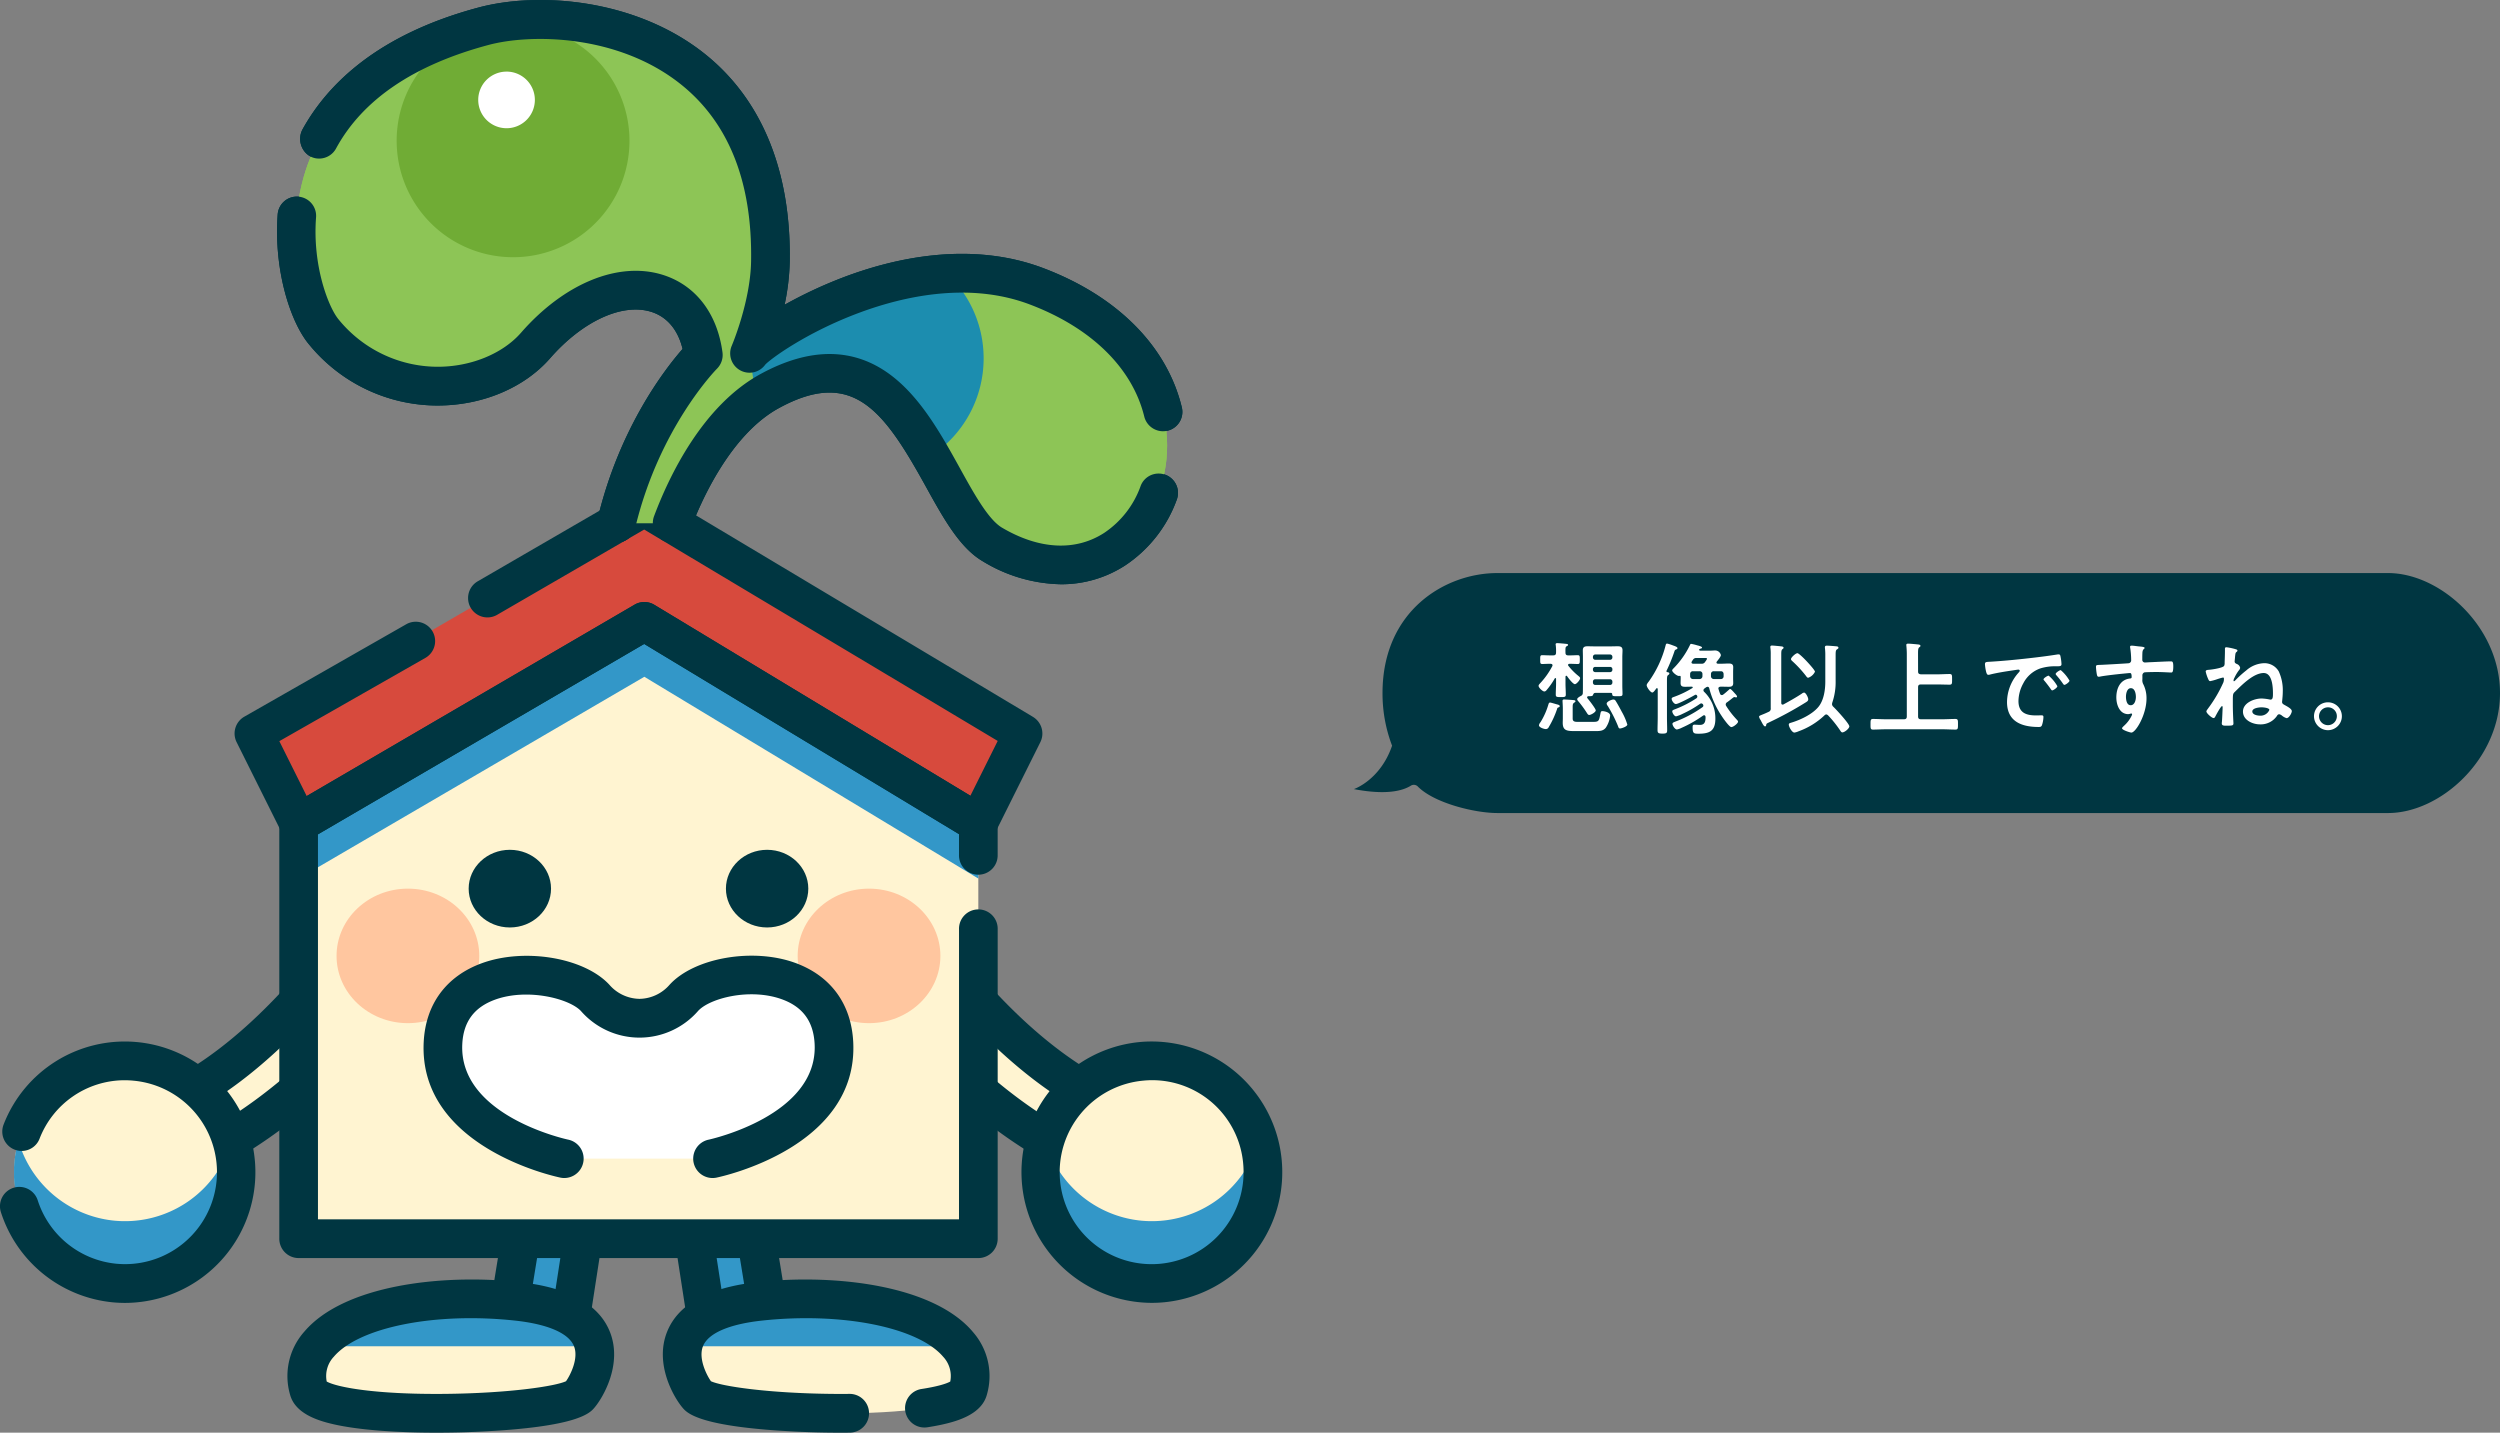 <svg xmlns="http://www.w3.org/2000/svg" xmlns:xlink="http://www.w3.org/1999/xlink" width="697.998" height="400" viewBox="0 0 697.998 400">
  <rect x="0" y="0" width="697.998" height="400" fill="#808080" stroke="none"/>
  <defs>
    <clipPath id="clip-path">
      <rect id="長方形_62" data-name="長方形 62" width="23.923" height="50.813" fill="none"/>
    </clipPath>
    <clipPath id="clip-path-2">
      <rect id="長方形_63" data-name="長方形 63" width="77.248" height="13.253" fill="none"/>
    </clipPath>
    <clipPath id="clip-path-3">
      <rect id="長方形_64" data-name="長方形 64" width="23.924" height="50.813" fill="none"/>
    </clipPath>
    <clipPath id="clip-path-5">
      <rect id="長方形_66" data-name="長方形 66" width="61.987" height="39.829" fill="none"/>
    </clipPath>
    <clipPath id="clip-path-7">
      <rect id="長方形_68" data-name="長方形 68" width="64.818" height="50.893" fill="none"/>
    </clipPath>
    <clipPath id="clip-path-8">
      <rect id="長方形_69" data-name="長方形 69" width="189.77" height="71.797" fill="none"/>
    </clipPath>
  </defs>
  <g id="グループ_9091" data-name="グループ 9091" transform="translate(14300.998 -8587)">
    <g id="グループ_5346" data-name="グループ 5346" transform="translate(-14317.828 8587)">
      <g id="グループ_210" data-name="グループ 210" transform="translate(16.83 0)">
        <g id="グループ_207" data-name="グループ 207">
          <g id="グループ_211" data-name="グループ 211">
            <path id="パス_19556" data-name="パス 19556" d="M210.132,467.852c-4.8,0-8.7-3.629-8.7-8.091V459.4l.057-.36c.185-1.174,4.562-28.857,6.519-38.135l.814-3.861,16.533.792-6.53,42.368a8.465,8.465,0,0,1-8.69,7.652" transform="translate(-59.114 -94.642)" fill="#fff4d1"/>
            <g id="グループ_184" data-name="グループ 184" transform="translate(142.315 322.396)" opacity="0.8">
              <g id="グループ_183" data-name="グループ 183">
                <g id="グループ_182" data-name="グループ 182" clip-path="url(#clip-path)">
                  <path id="パス_19557" data-name="パス 19557" d="M210.132,467.852c-4.8,0-8.7-3.629-8.7-8.091V459.4l.057-.36c.185-1.174,4.562-28.857,6.519-38.135l.814-3.861,16.533.792-6.53,42.368a8.465,8.465,0,0,1-8.69,7.652" transform="translate(-201.429 -417.038)" fill="#007fc6"/>
                </g>
              </g>
            </g>
            <path id="パス_19558" data-name="パス 19558" d="M208.529,471.675c-7.774,0-14.1-6.057-14.1-13.5v-.365a5.438,5.438,0,0,1,.066-.844l.057-.361c.47-2.972,4.64-29.265,6.569-38.411l.815-3.861a5.4,5.4,0,0,1,5.538-4.286l16.533.792a5.408,5.408,0,0,1,5.075,6.232l-6.5,42.145a13.87,13.87,0,0,1-14.057,12.46m-3.306-13.447c.038,1.428,1.536,2.624,3.306,2.624a3.117,3.117,0,0,0,3.3-2.554c.009-.172.028-.343.054-.514l5.614-36.423-5.952-.286c-1.569,7.68-4.683,26.773-6.325,37.153" transform="translate(-57.511 -93.053)" fill="#003641"/>
            <path id="パス_19559" data-name="パス 19559" d="M186.615,469.778c-31.865-3.436-63.163,6.02-58.138,24.652,2.626,9.737,70.668,7.387,75.652,1.546,2.477-2.9,14.351-22.763-17.514-26.2" transform="translate(-42.281 -106.453)" fill="#fff4d1"/>
            <g id="グループ_187" data-name="グループ 187" transform="translate(89.929 362.629)" opacity="0.8">
              <g id="グループ_186" data-name="グループ 186">
                <g id="グループ_185" data-name="グループ 185" clip-path="url(#clip-path-2)">
                  <path id="パス_19560" data-name="パス 19560" d="M189.208,469.778c-23.976-2.585-47.627,2.129-55.731,12.557h77.248c-1.04-5.508-6.269-10.913-21.518-12.557" transform="translate(-133.478 -469.082)" fill="#007fc6"/>
                </g>
              </g>
            </g>
            <path id="パス_19561" data-name="パス 19561" d="M162.561,504.871c-10.2,0-21.092-.612-28.665-2.325-4.571-1.034-10.812-3.018-12.233-8.286a18.657,18.657,0,0,1,4-17.619c10.934-12.836,37.978-16.192,59.929-13.827,13.768,1.485,22.306,6.173,25.38,13.935,3.566,9-1.925,18.329-4.342,21.162-1.255,1.471-4.589,5.378-32.011,6.678-3.711.176-7.824.281-12.054.281m-30.672-14.279c2.73,1.55,13.389,3.646,33.073,3.451,17.853-.186,30.734-2.124,33.745-3.536,1.168-1.644,3.585-6.341,2.23-9.762-1.438-3.63-7.3-6.176-16.5-7.169-22.274-2.4-43.539,1.845-50.568,10.1a7.864,7.864,0,0,0-1.977,6.92m67.1-.232Z" transform="translate(-40.677 -104.871)" fill="#003641"/>
            <path id="パス_19562" data-name="パス 19562" d="M278.9,467.852a8.464,8.464,0,0,1-8.69-7.652l-6.531-42.368,16.533-.792.814,3.861c1.957,9.278,6.334,36.961,6.519,38.135l.057.36v.365c0,4.461-3.9,8.091-8.7,8.091" transform="translate(-73.373 -94.642)" fill="#fff4d1"/>
            <g id="グループ_190" data-name="グループ 190" transform="translate(190.305 322.396)" opacity="0.8">
              <g id="グループ_189" data-name="グループ 189">
                <g id="グループ_188" data-name="グループ 188" clip-path="url(#clip-path-3)">
                  <path id="パス_19563" data-name="パス 19563" d="M278.9,467.852a8.464,8.464,0,0,1-8.69-7.652l-6.531-42.368,16.533-.792.814,3.861c1.957,9.278,6.334,36.961,6.519,38.135l.057.36v.365c0,4.461-3.9,8.091-8.7,8.091" transform="translate(-263.678 -417.038)" fill="#007fc6"/>
                </g>
              </g>
            </g>
            <path id="パス_19564" data-name="パス 19564" d="M277.3,471.674a13.869,13.869,0,0,1-14.057-12.459l-6.5-42.146a5.407,5.407,0,0,1,5.075-6.232l16.533-.793a5.4,5.4,0,0,1,5.538,4.286l.815,3.862c1.929,9.145,6.1,35.438,6.569,38.406l.057.366a5.425,5.425,0,0,1,.066.843v.365c0,7.445-6.326,13.5-14.1,13.5m-8.971-50.314,5.614,36.423q.039.256.055.514a3.114,3.114,0,0,0,3.3,2.554c1.769,0,3.268-1.2,3.306-2.624-1.641-10.378-4.757-29.474-6.325-37.153Z" transform="translate(-71.77 -93.054)" fill="#003641"/>
            <path id="パス_19565" data-name="パス 19565" d="M285.611,469.778c31.865-3.436,63.163,6.02,58.138,24.652-2.626,9.737-70.668,7.387-75.653,1.546-2.477-2.9-14.351-22.763,17.514-26.2" transform="translate(-73.42 -106.453)" fill="#fff4d1"/>
            <g id="グループ_193" data-name="グループ 193" transform="translate(191.998 362.629)" opacity="0.8">
              <g id="グループ_192" data-name="グループ 192">
                <g id="グループ_191" data-name="グループ 191" clip-path="url(#clip-path-2)">
                  <path id="パス_19566" data-name="パス 19566" d="M287.392,469.778c-15.248,1.644-20.478,7.049-21.518,12.557h77.248c-8.1-10.428-31.755-15.142-55.731-12.557" transform="translate(-265.874 -469.082)" fill="#007fc6"/>
                </g>
              </g>
            </g>
            <path id="パス_19567" data-name="パス 19567" d="M418.056,409.986c-32.547-1.186-64.035-36.151-65.36-37.639l-2.762-3.1,12.043-13.418,3.441,3.776c29.138,31.975,50.629,33.594,54.641,33.594.335,0,.545-.011.62-.017l7.48-.772-2.734,7.047-4.063,10.65Z" transform="translate(-93.131 -80.751)" fill="#fff4d1"/>
            <path id="パス_19568" data-name="パス 19568" d="M419.76,413.929c-.066,0-.132,0-.2,0l-3.306-.121c-34.8-1.268-67.8-37.883-69.188-39.442l-2.762-3.1a5.421,5.421,0,0,1,.015-7.223l12.043-13.418a5.39,5.39,0,0,1,3.99-1.791h.021a5.387,5.387,0,0,1,3.983,1.761l3.441,3.776c28.195,30.94,48.442,31.833,50.658,31.833l.2,0,7.352-.758a5.408,5.408,0,0,1,5.581,7.346l-2.734,7.047L424.8,410.451a5.4,5.4,0,0,1-5.039,3.478m-64.178-46.262c4.07,4.439,32.107,33.9,60.517,35.3l2.268-5.946c-6.279-.025-28.494-2.67-57.961-34.728Z" transform="translate(-91.527 -79.162)" fill="#003641"/>
            <path id="パス_19569" data-name="パス 19569" d="M455.629,411.2a30.993,30.993,0,1,1-33.849-27.921l.3-.028A30.866,30.866,0,0,1,455.629,411.2" transform="translate(-103.176 -86.944)" fill="#fff4d1"/>
            <g id="グループ_196" data-name="グループ 196" transform="translate(290.615 318.535)" opacity="0.8">
              <g id="グループ_195" data-name="グループ 195">
                <g id="グループ_194" data-name="グループ 194" clip-path="url(#clip-path-5)">
                  <path id="パス_19570" data-name="パス 19570" d="M421.842,434.321a31.017,31.017,0,0,1-26.82-22.278,31.007,31.007,0,1,0,59.514.043,31,31,0,0,1-32.693,22.235" transform="translate(-393.791 -412.043)" fill="#007fc6"/>
                </g>
              </g>
            </g>
            <path id="パス_19571" data-name="パス 19571" d="M423.114,449.112a36.494,36.494,0,0,1-3.459-72.809l.328-.031a36.488,36.488,0,0,1,6.722,72.664q-1.8.177-3.591.176m.22-62.172q-1.17,0-2.358.11l-.3.028a25.673,25.673,0,1,0,27.981,23.055l0-.025a25.509,25.509,0,0,0-25.319-23.167" transform="translate(-101.572 -85.355)" fill="#003641"/>
            <path id="パス_19572" data-name="パス 19572" d="M44.738,392.433l7.48.758c.024,0,.224.012.544.012,4.01,0,25.489-1.623,54.607-33.693l3.435-3.783,12.065,13.4-2.755,3.105c-1.322,1.49-32.747,36.511-65.291,37.76l-3.307.127Z" transform="translate(-23.223 -80.728)" fill="#fff4d1"/>
            <path id="パス_19573" data-name="パス 19573" d="M49.911,413.941a5.4,5.4,0,0,1-5.036-3.47L38.1,392.785a5.408,5.408,0,0,1,5.579-7.325l7.31.741h.172c2.213,0,22.443-.9,50.615-31.925l3.435-3.782a5.389,5.389,0,0,1,3.991-1.77h.011a5.391,5.391,0,0,1,3.994,1.785l12.065,13.4a5.423,5.423,0,0,1,.027,7.224l-2.755,3.105c-1.385,1.561-34.305,38.234-69.117,39.571l-3.307.127c-.069,0-.139,0-.207,0m1.374-16.916,2.279,5.945c28.057-1.447,56.488-31.13,60.449-35.413l-4.83-5.364c-29.392,32.092-51.571,34.8-57.9,34.833" transform="translate(-21.619 -79.139)" fill="#003641"/>
            <path id="パス_19574" data-name="パス 19574" d="M22.06,411.282a30.993,30.993,0,1,0,33.8-27.985l-.3-.028a30.867,30.867,0,0,0-33.5,28.013" transform="translate(-17.995 -86.949)" fill="#fff4d1"/>
            <g id="グループ_199" data-name="グループ 199" transform="translate(3.922 318.535)" opacity="0.8">
              <g id="グループ_198" data-name="グループ 198">
                <g id="グループ_197" data-name="グループ 197" clip-path="url(#clip-path-5)">
                  <path id="パス_19575" data-name="パス 19575" d="M49.969,434.321a31.017,31.017,0,0,1-26.82-22.278,31.007,31.007,0,1,0,59.514.043,31,31,0,0,1-32.693,22.235" transform="translate(-21.918 -412.043)" fill="#007fc6"/>
                </g>
              </g>
            </g>
            <path id="パス_19576" data-name="パス 19576" d="M229.031,147.708c4.94-13.212,14.065-29.714,27.274-36.918,39.318-21.442,45.966,33.279,62.126,42.809,45.575,26.875,76.441-47.79,12.385-72.054-35.59-13.481-77.231,14.338-80.147,18.724,0,0,5.614-13.025,5.833-25.574C257.65,8.858,199.272,2.8,176.356,8.944c-67.515,18.1-53.646,74.523-44.522,85.367,18.117,21.532,47.092,17.507,59.1,3.763,19.745-22.6,43.925-19.269,46.839,2.65,0,0-17.078,16.938-24.26,46.984" transform="translate(-41.401 -1.609)" fill="#8dc556"/>
            <g id="グループ_202" data-name="グループ 202" transform="translate(209.816 76.405)" opacity="0.8">
              <g id="グループ_201" data-name="グループ 201">
                <g id="グループ_200" data-name="グループ 200" clip-path="url(#clip-path-7)">
                  <path id="パス_19577" data-name="パス 19577" d="M353.8,122.489a32.439,32.439,0,0,0-10.2-23.654c-26.107,1.52-49.977,16.918-54.544,21.528-.045.7-.076,1.411-.076,2.126a32.52,32.52,0,0,0,1.933,11.073,35.838,35.838,0,0,1,3.155-1.952c23.925-13.047,35.753,2.106,44.988,18.117A32.485,32.485,0,0,0,353.8,122.489" transform="translate(-288.986 -98.835)" fill="#007fc6"/>
                </g>
              </g>
            </g>
            <path id="パス_19578" data-name="パス 19578" d="M192.893,8.817a32.5,32.5,0,1,1-32.41,32.5,32.453,32.453,0,0,1,32.41-32.5" transform="translate(-49.735 -2.001)" fill="#70ac35"/>
            <path id="パス_19579" data-name="パス 19579" d="M197.908,25.86a7.905,7.905,0,1,1-7.883,7.906v0a7.894,7.894,0,0,1,7.883-7.9" transform="translate(-56.502 -5.869)" fill="#fff"/>
            <path id="パス_19580" data-name="パス 19580" d="M124.98,280.759V396.772H314.75V280.759L221.5,224.424Z" transform="translate(-41.603 -50.93)" fill="#fff4d1"/>
            <g id="グループ_205" data-name="グループ 205" transform="translate(83.377 173.494)" opacity="0.8">
              <g id="グループ_204" data-name="グループ 204">
                <g id="グループ_203" data-name="グループ 203" clip-path="url(#clip-path-8)">
                  <path id="パス_19581" data-name="パス 19581" d="M124.98,280.759v15.461L221.5,239.885l93.248,56.335V280.759L221.5,224.424Z" transform="translate(-124.98 -224.424)" fill="#007fc6"/>
                </g>
              </g>
            </g>
            <path id="パス_19584" data-name="パス 19584" d="M217.794,183.129,108.783,246.351l12.488,25.041,96.522-56.337,93.248,56.337,12.485-25.039Z" transform="translate(-37.893 -41.559)" fill="#d74a3d"/>
            <g id="グループ_5484" data-name="グループ 5484">
              <path id="パス_19582" data-name="パス 19582" d="M178.563,339.719c0,10.368-8.919,18.779-19.923,18.779s-19.923-8.412-19.923-18.779,8.921-18.778,19.923-18.778,19.923,8.409,19.923,18.778" transform="translate(-44.75 -72.833)" fill="#ffc69f"/>
              <path id="パス_19583" data-name="パス 19583" d="M345.557,339.719c0,10.368-8.921,18.779-19.923,18.779s-19.924-8.412-19.924-18.779,8.921-18.778,19.924-18.778,19.923,8.409,19.923,18.778" transform="translate(-83 -72.833)" fill="#ffc69f"/>
              <path id="パス_19585" data-name="パス 19585" d="M252.534,403.4s35.09-7.273,33.874-32.232c-1.163-23.888-33.6-21.8-41.921-12.643-6.625,7.289-17.479,7.844-24.743,0-8.414-9.085-41.33-11.188-42.49,12.643-1.216,24.959,33.874,32.232,33.874,32.232" transform="translate(-53.57 -79.912)" fill="#fff"/>
              <path id="パス_19586" data-name="パス 19586" d="M209.531,407.235a5.394,5.394,0,0,1-1.1-.113c-1.617-.335-39.6-8.547-38.172-37.8.515-10.584,6.271-18.414,16.2-22.049,11.97-4.38,28.621-1.582,35.631,5.987a11.365,11.365,0,0,0,8.41,3.948h.05a11.337,11.337,0,0,0,8.339-3.91c6.847-7.537,23.2-10.418,35-6.165,9.988,3.6,15.776,11.479,16.3,22.189,1.425,29.249-36.554,37.461-38.172,37.8a5.411,5.411,0,0,1-2.193-10.6c.306-.065,30.559-6.666,29.585-26.671-.308-6.321-3.307-10.419-9.167-12.531-8.917-3.214-20.152-.278-23.374,3.269a21.7,21.7,0,0,1-32.686.039c-3.259-3.518-15.043-6.472-24.023-3.185-5.835,2.134-8.82,6.193-9.123,12.408-.978,20.1,29.27,26.606,29.576,26.669a5.413,5.413,0,0,1-1.086,10.711" transform="translate(-51.965 -78.331)" fill="#003641"/>
            </g>
            <path id="パス_19587" data-name="パス 19587" d="M209.556,317.758c0,5.985-5.149,10.841-11.5,10.841s-11.5-4.856-11.5-10.841,5.151-10.841,11.5-10.841,11.5,4.854,11.5,10.841" transform="translate(-55.707 -69.651)" fill="#003641"/>
            <path id="パス_19588" data-name="パス 19588" d="M302.725,317.758c0,5.985-5.151,10.841-11.5,10.841s-11.5-4.856-11.5-10.841,5.15-10.841,11.5-10.841,11.5,4.854,11.5,10.841" transform="translate(-77.048 -69.651)" fill="#003641"/>
            <path id="パス_19589" data-name="パス 19589" d="M126.122,112.312a46.364,46.364,0,0,0,35.41,17.03l.441,0c12.475,0,24.2-4.914,31.431-13.193,9.029-10.335,20.064-15.438,28.11-13,4.482,1.358,7.578,5.013,8.877,10.4-4.923,5.623-17.57,21.939-23.655,47.156a5.573,5.573,0,0,0,3.792,6.74,5.394,5.394,0,0,0,6.643-3.966c6.7-28.037,22.655-44.245,22.808-44.4a5.421,5.421,0,0,0,1.554-4.563c-1.462-11-7.622-18.919-16.9-21.729-12.277-3.718-27.356,2.5-39.35,16.23-5.195,5.947-14.272,9.612-23.652,9.5a35.743,35.743,0,0,1-27.261-13.187c-2.815-3.346-7.325-14.906-6.32-28.439a5.375,5.375,0,1,0-10.718-.8c-1.113,15.576,3.6,30.055,8.789,36.223" transform="translate(-39.814 -16.12)" fill="#003641"/>
            <path id="パス_19590" data-name="パス 19590" d="M333.049,74.874c-20.412-7.731-41.8-2.817-56.155,2.668a124.683,124.683,0,0,0-16.039,7.51.034.034,0,0,1-.051-.038,64.124,64.124,0,0,0,1.419-11.832c.445-25.526-7.891-45.738-24.107-58.45C218.872-.355,192.058-2.389,175.289,2.107,147.4,9.584,133.3,23.3,126.227,36.064c-1.984,3.579.463,8.2,4.546,8.211a5.377,5.377,0,0,0,4.756-2.775c7.374-13.616,21.638-23.333,42.547-28.937,11.908-3.191,35.953-2.978,53.395,10.7C245.1,33.948,251.821,50.68,251.432,72.993c-.2,11.284-5.34,23.405-5.39,23.522a5.4,5.4,0,0,0,9.339,5.3c1.391-1.536,11.479-9.022,26.365-14.539C294.082,82.7,312.335,78.6,329.236,85c17.24,6.53,28.634,17.762,31.959,31.258A5.4,5.4,0,0,0,371.7,113.75c-4.131-17.051-17.907-31.018-38.651-38.876" transform="translate(-41.728 0)" fill="#003641"/>
            <path id="パス_19591" data-name="パス 19591" d="M379.263,177.807c-8.008,5.175-18.133,4.655-28.509-1.465-3.832-2.26-7.885-9.59-11.8-16.679-5.077-9.181-10.83-19.587-19.246-25.916-10.3-7.749-22.548-7.852-36.39-.3-16.167,8.816-25.51,28.494-29.677,39.579A5.545,5.545,0,0,0,256.1,179.9a5.393,5.393,0,0,0,7.571-2.887c2.9-7.758,11.124-26.606,24.8-34.064,20.709-11.292,29.32.763,41.04,21.96,4.835,8.743,9.4,17,15.772,20.759a43.346,43.346,0,0,0,21.922,6.474,32.63,32.63,0,0,0,17.906-5.239,37.232,37.232,0,0,0,14.433-18.387,5.4,5.4,0,0,0-5.06-7.283,5.332,5.332,0,0,0-5.018,3.434,26.363,26.363,0,0,1-10.2,13.138" transform="translate(-70.988 -29.016)" fill="#003641"/>
            <path id="パス_19592" data-name="パス 19592" d="M307.75,389.772H128.773V282.282l91.078-53.158,87.9,53.1v5.742a5.4,5.4,0,1,0,10.793,0v-8.8a5.413,5.413,0,0,0-2.612-4.635L222.684,218.2a5.385,5.385,0,0,0-5.5-.042l-96.523,56.335a5.413,5.413,0,0,0-2.681,4.677V395.183a5.4,5.4,0,0,0,5.4,5.411h189.77a5.4,5.4,0,0,0,5.4-5.411V308.842a5.4,5.4,0,1,0-10.793,0Z" transform="translate(-39.999 -49.342)" fill="#003641"/>
            <path id="パス_19593" data-name="パス 19593" d="M55.218,376.323l-.34-.032a36.285,36.285,0,0,0-37.044,23.046,5.412,5.412,0,0,0,5.032,7.37,5.357,5.357,0,0,0,5.006-3.412,25.5,25.5,0,0,1,23.695-16.332c.76,0,1.53.035,2.3.1l.311.03a25.665,25.665,0,0,1-4.864,51.1A25.665,25.665,0,0,1,27.368,420.5a5.4,5.4,0,1,0-10.276,3.323,36.492,36.492,0,0,0,31.2,25.145q1.755.167,3.482.166a36.494,36.494,0,0,0,3.445-72.812" transform="translate(-16.83 -85.361)" fill="#003641"/>
            <path id="パス_19594" data-name="パス 19594" d="M343.358,476.642c-10.934-12.836-37.976-16.193-59.929-13.827-13.767,1.485-22.306,6.174-25.38,13.935-3.566,9,1.925,18.328,4.343,21.163,1.254,1.47,4.589,5.377,32.011,6.677,3.711.176,7.823.281,12.053.281q1.338,0,2.688-.015a5.407,5.407,0,0,0-.128-10.813q-2.378.024-4.961,0c-17.854-.185-30.735-2.124-33.745-3.535-1.17-1.645-3.585-6.341-2.23-9.763,1.438-3.63,7.3-6.176,16.5-7.169,22.271-2.4,43.54,1.844,50.568,10.1a7.86,7.86,0,0,1,1.977,6.92c-1.18.67-3.843,1.442-8.075,2.087a5.409,5.409,0,0,0,1.637,10.693c1.571-.24,3.057-.515,4.431-.826,4.572-1.034,10.812-3.018,12.233-8.286a18.656,18.656,0,0,0-4-17.619" transform="translate(-71.815 -104.871)" fill="#003641"/>
            <path id="パス_19595" data-name="パス 19595" d="M324.687,240.117,218.955,176.893a5.385,5.385,0,0,0-5.466-.037l-43.9,25.459a5.408,5.408,0,0,0,5.4,9.369l41.154-23.868,98.706,59.023-7.632,15.308-88.248-53.316a5.381,5.381,0,0,0-5.5-.042l-91.552,53.436L114.278,246.9l40.874-23.3a5.406,5.406,0,0,0-5.336-9.4l-45.338,25.881a5.42,5.42,0,0,0-2.125,7.105l12.414,24.893a5.656,5.656,0,0,0,1.982,2.284,5.4,5.4,0,0,0,5.633.121l93.76-54.725,90.511,54.683a5.389,5.389,0,0,0,7.612-2.215l12.485-25.039a5.42,5.42,0,0,0-2.063-7.068" transform="translate(-36.289 -39.97)" fill="#003641"/>
          </g>
        </g>
      </g>
    </g>
    <g id="グループ_64" data-name="グループ 64" transform="translate(-13923 8747)">
      <g id="グループ_232" data-name="グループ 232">
        <path id="パス_55" data-name="パス 55" d="M10.67,48.2A40.874,40.874,0,0,1,8,33.5C8,10.532,25.45,0,40.055,0H288.742C303.348,0,320,15,320,33.5S303.348,67,288.742,67H40.055c-6.306,0-17.709-2.787-22.242-7.451a1.558,1.558,0,0,0-1.907-.185C13.645,60.781,9.077,62.057,0,60.318c0,0,7.363-2.478,10.67-12.115" transform="translate(0 0)" fill="#003641"/>
      </g>
    </g>
    <path id="パス_76121" data-name="パス 76121" d="M-109.592-1.456c-.672,0-1.316-.084-1.316-.9v-2.8c0-1.036-.028-1.4.5-1.708.112-.084.28-.168.28-.336,0-.2-.2-.28-.336-.308-.252-.056-2.52-.2-2.828-.2-.252,0-.448.084-.448.364,0,.308.084,1.372.084,2.184v2.744c0,.42-.028.812-.028,1.232,0,2.24,1.26,2.3,3.528,2.3h5.376c1.428,0,2.352,0,3.108-.924a7.531,7.531,0,0,0,1.232-3.388c0-1.036-1.9-1.26-2.128-1.26-.476,0-.5.2-.644.952-.336,1.708-.42,2.044-1.82,2.044ZM-95.648-.7a16.882,16.882,0,0,0-1.54-3.556c-.364-.7-1.316-2.464-1.736-3.08A.7.7,0,0,0-99.54-7.7c-.42,0-1.876.56-1.876,1.148a1.041,1.041,0,0,0,.28.616,37.626,37.626,0,0,1,2.856,5.6c.168.448.224.728.588.728C-97.272.392-95.648-.168-95.648-.7ZM-114.52-5.852c0-.308-.5-.42-.812-.5s-1.652-.5-1.876-.5c-.308,0-.392.252-.476.532A19.9,19.9,0,0,1-119.9-1.344a1.709,1.709,0,0,0-.42.84c0,.616,1.428,1.064,1.932,1.064A.888.888,0,0,0-117.6.028a25.686,25.686,0,0,0,2.324-5.04c.084-.308.112-.392.392-.476C-114.716-5.544-114.52-5.628-114.52-5.852Zm9.268-6.832a.647.647,0,0,1,.672-.672h4.088a.647.647,0,0,1,.672.672v.252a.647.647,0,0,1-.672.672h-4.088a.647.647,0,0,1-.672-.672Zm0-3.472a.625.625,0,0,1,.672-.644h4.088a.625.625,0,0,1,.672.644v.14a.647.647,0,0,1-.672.672h-4.088a.647.647,0,0,1-.672-.672Zm5.432-3.3a.647.647,0,0,1-.672.672h-4.088a.647.647,0,0,1-.672-.672v-.14a.647.647,0,0,1,.672-.672h4.088a.647.647,0,0,1,.672.672Zm-5.432,10.528c.14-.336.252-.616.672-.616h4.34a.326.326,0,0,1,.364.308c.028.616.252.616,1.428.616,1.12,0,1.456.028,1.456-.644,0-.756-.056-1.512-.056-2.268v-8.008c0-.644.056-1.26.056-1.9,0-.952-.532-1.12-1.372-1.12-.644,0-1.26.028-1.9.028h-4.564c-.644,0-1.288-.028-1.932-.028-.812,0-1.316.2-1.316,1.12,0,.644.028,1.26.028,1.9v8.008c0,.644,0,1.316-.028,1.988a.876.876,0,0,1-.532.84c-.252.14-1.036.56-1.036.9,0,.28.28.56.448.756a29.759,29.759,0,0,1,2.24,3.08c.168.252.336.588.672.588.448,0,1.82-.756,1.82-1.288,0-.448-1.932-2.94-2.324-3.388a.391.391,0,0,1-.084-.252.326.326,0,0,1,.364-.308C-105.644-8.624-105.364-8.652-105.252-8.932Zm-7.224-5.292c.308.476,1.652,2.24,2.184,2.24.448,0,1.456-1.148,1.456-1.652,0-.28-.2-.42-.5-.672a17.137,17.137,0,0,1-2.744-2.772.359.359,0,0,1-.112-.28c0-.224.224-.308.42-.308h.224c.784,0,1.568.056,2.044.056.588,0,.588-.308.588-1.232s0-1.232-.588-1.232-1.316.056-2.044.056h-.588c-.56,0-.784-.224-.784-.784-.028-1.344,0-1.568.336-1.764.168-.084.392-.2.392-.364,0-.28-.364-.28-.56-.308-.476-.056-2.044-.2-2.464-.2-.224,0-.448.056-.448.336a.7.7,0,0,0,.028.224,12.959,12.959,0,0,1,.084,2.072c0,.56-.224.784-.784.784h-1.008c-.756,0-1.512-.056-2.044-.056-.616,0-.588.336-.588,1.232s-.028,1.232.588,1.232c.448,0,1.232-.056,2.044-.056h.308c.252.028.5.112.5.42a.659.659,0,0,1-.056.224,21.416,21.416,0,0,1-3.472,4.872c-.14.168-.364.392-.364.644,0,.5,1.12,1.568,1.6,1.568a.8.8,0,0,0,.616-.364,20.272,20.272,0,0,0,2.3-3.276.189.189,0,0,1,.168-.112c.14,0,.168.112.2.224v1.316c0,1.008-.084,2.044-.084,3.08,0,.672.308.7,1.428.7,1.064,0,1.372-.028,1.372-.7,0-1.036-.084-2.072-.084-3.08v-1.9c.028-.14.056-.28.224-.28C-112.616-14.336-112.56-14.28-112.476-14.224Zm28-1.12a.257.257,0,0,1-.252-.28.168.168,0,0,1,.028-.112,45.8,45.8,0,0,0,2.128-5.18c.168-.532.2-.616.532-.756.168-.056.392-.168.392-.364,0-.308-.5-.5-1.316-.784a10.105,10.105,0,0,0-1.568-.5c-.336,0-.364.28-.448.588a30.311,30.311,0,0,1-4.648,9.968c-.2.252-.616.756-.616,1.064,0,.588,1.064,2.044,1.568,2.044.308,0,.672-.532.924-.868.14-.14.14-.336.392-.336.14,0,.2.14.2.252V-2.8c0,1.2-.056,2.436-.056,3.668,0,.784.28.952,1.344.952,1.092,0,1.344-.14,1.344-.924,0-1.232-.056-2.464-.056-3.7V-12.88c0-1.008.028-1.428.308-1.624.14-.112.364-.224.364-.448C-83.916-15.26-84.252-15.288-84.476-15.344Zm9.8,1.148a.8.8,0,0,1-.784.784h-1.876a.8.8,0,0,1-.784-.784v-.644a.742.742,0,0,1,.784-.756h1.876a.742.742,0,0,1,.784.756Zm2.38-.644a.742.742,0,0,1,.784-.756h1.988c.476,0,.7.28.756.756v.644a.742.742,0,0,1-.756.784h-1.988A.8.8,0,0,1-72.3-14.2Zm-1.68-4.452c.308,0,.56-.028.56.224,0,.2-.42.728-.532.9a1.052,1.052,0,0,1-1.008.476h-2.352c-.224-.028-.42-.112-.42-.364a.391.391,0,0,1,.084-.252,4.56,4.56,0,0,1,.308-.476,1.006,1.006,0,0,1,.98-.5Zm-3.528,8.4a27.287,27.287,0,0,1-4.9,2.38c-.644.224-.868.308-.868.616,0,.5.644,1.456,1.176,1.456.728,0,4.536-2.072,5.348-2.548a.4.4,0,0,1,.2-.056c.252,0,.448.308.448.532a.614.614,0,0,1-.308.5A30.94,30.94,0,0,1-82.32-4.984c-.448.168-.784.28-.784.588,0,.448.56,1.4,1.064,1.4a8.655,8.655,0,0,0,1.82-.7,31.865,31.865,0,0,0,4.844-2.772.688.688,0,0,1,.42-.14.633.633,0,0,1,.532.616.494.494,0,0,1-.224.42,33.228,33.228,0,0,1-7.56,4.032c-.476.2-.84.308-.84.644,0,.476.7,1.568,1.232,1.568A5.156,5.156,0,0,0-80.472.2,34.164,34.164,0,0,0-74.48-3.22.54.54,0,0,1-74.2-3.3c.308,0,.392.308.392.56,0,1.12-.2,2.128-1.54,2.128-.588,0-1.2-.056-1.54-.056-.5,0-.532.28-.532.728,0,1.68.308,1.792,1.652,1.792,3.136,0,4.7-.812,4.7-4.2a10.256,10.256,0,0,0-3.108-7.476A.641.641,0,0,1-74.4-10.3a.66.66,0,0,1,.252-.448l.42-.308a1.119,1.119,0,0,1,.5-.2.506.506,0,0,1,.448.42A25.086,25.086,0,0,0-69.244-3c.336.532,2.072,3,2.632,3s1.876-1.036,1.876-1.512c0-.224-.224-.42-.476-.7A24.126,24.126,0,0,1-68.04-5.88a.775.775,0,0,1-.14-.448.722.722,0,0,1,.364-.588c.952-.672,1.008-.784,1.764-1.344a.421.421,0,0,1,.308-.112c.084,0,.168.028.224.028a.659.659,0,0,0,.224.056c.14,0,.28-.056.28-.224a1.112,1.112,0,0,0-.308-.56c-.056-.056-.168-.2-.308-.336-.42-.476-1.092-1.232-1.288-1.232a.463.463,0,0,0-.364.224c-.588.5-.924.84-1.6,1.344a.607.607,0,0,1-.392.14.513.513,0,0,1-.476-.364,11.077,11.077,0,0,1-.42-1.26.659.659,0,0,1-.056-.224c0-.364.308-.476.616-.5h.308c.644,0,1.316.028,1.96.028.784,0,1.26-.168,1.26-1.036,0-.392-.028-.784-.028-1.316v-1.764c0-.532.028-.952.028-1.344,0-.9-.532-1.036-1.288-1.036-.644,0-1.288.056-1.932.056h-1.064c-.2-.028-.392-.084-.392-.336a.5.5,0,0,1,.112-.28c.28-.364,1.12-1.344,1.12-1.792a1.638,1.638,0,0,0-1.652-1.288c-.448,0-.9.056-1.344.056h-2.744c-.14,0-.336-.084-.336-.252,0-.2.308-.28.448-.336.14-.028.364-.084.364-.28,0-.308-1.008-.532-1.316-.616a16.745,16.745,0,0,0-1.708-.42c-.224,0-.28.2-.364.364a23.874,23.874,0,0,1-4.452,6.356c-.28.28-.5.5-.5.7,0,.448,1.372,1.652,1.988,1.54.056,0,.084-.028.14-.028.168,0,.252.112.252.28v.42c0,.532-.028.924-.028,1.316,0,.9.5,1.036,1.288,1.036.616,0,1.232-.028,1.848-.028.112,0,.252.056.252.2A.2.2,0,0,1-77.5-10.892Zm34.244-4.564c0-.448-1.96-2.548-2.352-2.968-.364-.392-2.128-2.212-2.548-2.212-.476,0-1.792,1.176-1.792,1.652,0,.252.224.42.392.588a31.823,31.823,0,0,1,3.836,4.172c.14.2.308.448.588.448A3.294,3.294,0,0,0-43.26-15.456ZM-52-6.356a.54.54,0,0,1-.28.084c-.308,0-.392-.224-.392-.5V-20.244c0-.784.028-1.26.308-1.484.2-.168.336-.224.336-.42,0-.336-.476-.364-.7-.392-.476-.056-2.128-.224-2.52-.224-.28,0-.476.084-.476.392a.863.863,0,0,0,.028.28,13.612,13.612,0,0,1,.084,1.876V-5.292a.938.938,0,0,1-.644,1.064c-.7.336-1.232.56-1.6.7-.812.336-1.008.392-1.008.644a2.2,2.2,0,0,0,.392.868c.084.14.168.336.28.532.308.588.672,1.288.98,1.288.252,0,.308-.168.336-.392.056-.364.112-.392.7-.672A101.06,101.06,0,0,0-45.752-6.944c.308-.2.616-.392.616-.812,0-.5-.672-1.876-1.176-1.876a1.39,1.39,0,0,0-.672.336C-48.608-8.232-50.316-7.28-52-6.356Zm12.4,3.08a31.849,31.849,0,0,1,3.416,4.284c.112.168.308.476.56.476.672,0,1.96-1.12,1.96-1.68,0-.756-3.752-4.816-4.48-5.488A1.029,1.029,0,0,1-38.5-6.44a2.232,2.232,0,0,1,.084-.42,17.8,17.8,0,0,0,.924-6.16V-20.1c0-1.064.056-1.4.42-1.624.168-.112.364-.2.364-.42,0-.28-.252-.364-.476-.392-.42-.056-2.324-.2-2.744-.2-.336,0-.56.084-.56.476a1.256,1.256,0,0,0,.028.308,18.265,18.265,0,0,1,.084,2.156v7.14c0,2.3-.42,5.208-1.932,7.028-1.736,2.1-5.1,3.668-7.672,4.424-.28.084-.588.168-.588.5,0,.616.868,2.24,1.568,2.24a4.74,4.74,0,0,0,1.176-.364,20.669,20.669,0,0,0,7.2-4.424.77.77,0,0,1,.532-.28C-39.9-3.528-39.76-3.388-39.592-3.276Zm25.116-17.276c0-.9.028-1.484.336-1.708.224-.168.336-.224.336-.42,0-.336-.476-.364-.7-.392-.476-.056-2.324-.224-2.716-.224-.28,0-.532.056-.532.392,0,.084.028.2.028.28.056.616.112,1.428.112,2.212V-2.968c0,.532-.224.784-.784.784H-23.52c-1.176,0-2.352-.084-3.528-.084-.7,0-.7.364-.7,1.484,0,1.092-.028,1.484.7,1.484C-25.872.7-24.7.616-23.52.616H-7.588C-6.412.616-5.236.7-4.06.7c.728,0,.728-.308.728-1.54,0-1.092,0-1.428-.728-1.428-1.176,0-2.352.084-3.528.084h-6.1c-.56,0-.784-.252-.784-.784v-8.148c0-.56.224-.784.784-.784h4.648c1.12,0,2.24.056,3.36.056.728,0,.7-.336.7-1.512,0-1.092.028-1.456-.7-1.456-1.12,0-2.24.084-3.36.084h-4.648c-.56-.056-.784-.252-.784-.784ZM4.2-17.528a12.542,12.542,0,0,0,.308,2.016c.084.308.224.924.616.924a2.161,2.161,0,0,0,.42-.056c1.792-.476,4.312-.868,6.188-1.148.28-.028,1.568-.252,1.764-.252s.42.084.42.336c0,.14-.168.336-.476.672A12.436,12.436,0,0,0,10.36-7c0,5.46,4.088,6.972,8.848,6.972.476,0,.7-.056.9-.476a7.924,7.924,0,0,0,.42-2.3c0-.448-.224-.476-.644-.476-.308,0-.924.028-1.4.028-2.856,0-4.928-.784-4.928-4.032A10.483,10.483,0,0,1,14.9-12.208a8.509,8.509,0,0,1,4.76-4.172,13.87,13.87,0,0,1,4.648-.588c.672-.028,1.26.028,1.26-.588a12.739,12.739,0,0,0-.252-2.044c-.056-.336-.112-.7-.532-.7a1.6,1.6,0,0,0-.364.028c-2.1.336-4.228.616-6.356.868-4.06.476-8.148.9-12.236,1.148C4.592-18.172,4.2-18.256,4.2-17.528ZM25.368-15.9c-.336,0-1.428.728-1.428,1.064a.669.669,0,0,0,.2.364,23.692,23.692,0,0,1,1.82,2.324c.112.14.224.364.42.364.336,0,1.428-.784,1.428-1.176A11.379,11.379,0,0,0,25.368-15.9Zm-3.388,1.54c-.308,0-1.428.7-1.428,1.036,0,.14.168.308.252.392.616.756,1.232,1.54,1.792,2.352.112.14.2.336.392.336.308,0,1.428-.756,1.428-1.176A10.845,10.845,0,0,0,21.98-14.364Zm22.96,3.5c1.148,0,1.4,1.6,1.4,2.464S46-6.1,44.884-6.1s-1.316-1.54-1.316-2.38S43.848-10.864,44.94-10.864Zm.14-11.872c-.224,0-.364.112-.364.336a.617.617,0,0,0,.028.224,23.863,23.863,0,0,1,.28,3.472.823.823,0,0,1-.616.868c-.252.056-6.832.42-7.588.448-1.372.056-1.624,0-1.624.56a16.442,16.442,0,0,0,.224,2.016c.084.364.112.756.56.756a2.161,2.161,0,0,0,.42-.056c1.344-.28,4.956-.672,6.412-.812.336-.028,1.624-.168,1.848-.168.308,0,.5.14.5,1.176a.36.36,0,0,1-.336.336C42-13.328,40.88-10.864,40.88-8.288c0,2.044.9,4.676,3.332,4.676a2.655,2.655,0,0,0,.644-.14.617.617,0,0,1,.224-.028.21.21,0,0,1,.2.2,1.065,1.065,0,0,1-.14.42A9.036,9.036,0,0,1,43.12-.448c-.168.168-.644.56-.644.784,0,.5,2.268,1.2,2.6,1.2,1.232,0,4.228-5.012,4.228-9.52a8.625,8.625,0,0,0-.868-3.92,2.369,2.369,0,0,1-.28-1.456v-.98a.9.9,0,0,1,.532-.924c.308-.084,2.912-.112,3.416-.112,1.568,0,3.668.14,4.06.14.28,0,.616.028.616-1.68,0-1.26-.2-1.428-.644-1.428-1.2,0-4.2.168-5.572.224-.308,0-1.4.084-1.624.084a.737.737,0,0,1-.812-.812c0-.588,0-1.2.028-1.792.028-.812.252-1.036.448-1.176a.427.427,0,0,0,.168-.308c0-.252-.84-.336-1.512-.392S45.724-22.736,45.08-22.736ZM81.452-5.516c.42,0,2.156.14,2.156.728a2.667,2.667,0,0,1-2.632,1.6c-.7,0-2.128-.252-2.128-1.176C78.848-5.32,80.752-5.516,81.452-5.516ZM71.624-22.288c-.28,0-.42.112-.42.42v.56c0,1.12-.056,2.268-.084,3.388a1.612,1.612,0,0,1-.14.812c-.308.588-3.3,1.036-4.032,1.092-.5.056-1.12.028-1.12.5a10.25,10.25,0,0,0,.672,2.044c.112.252.252.644.588.644a13.325,13.325,0,0,0,1.932-.532,15.1,15.1,0,0,1,1.652-.476c.252,0,.252.252.252.42a3.156,3.156,0,0,1-.14.9A37.56,37.56,0,0,1,66.5-5.208c-.14.224-.476.588-.476.84,0,.532,1.54,1.848,1.988,1.848.252,0,.392-.2.5-.42.2-.392,1.54-2.912,1.876-2.912.14,0,.168.168.168.28,0,.56-.14,3.64-.2,4.144a2.409,2.409,0,0,0-.028.448c0,.644.784.588,1.232.588,1.764,0,2.016-.028,2.016-.7,0-.028-.168-3.08-.168-4.928V-7.532c0-1.708.056-1.82.616-2.352,1.932-1.9,5.152-5.208,8.008-5.208,2.408,0,2.576,4,2.576,5.74,0,.9-.028,1.68-.644,1.68h-.14a13.852,13.852,0,0,0-2.38-.308c-2.044,0-5.208,1.2-5.208,3.64,0,2.408,2.688,3.584,4.76,3.584a5.5,5.5,0,0,0,4.76-2.408.709.709,0,0,1,.588-.42,1.588,1.588,0,0,1,.756.364,3.689,3.689,0,0,0,1.316.728c.672,0,1.456-1.4,1.456-1.96,0-.644-1.2-1.26-2.1-1.764-.364-.2-.616-.392-.616-.812,0-.112.028-.2.028-.308.084-.812.168-1.736.168-2.548a12.549,12.549,0,0,0-1.12-5.656,4.617,4.617,0,0,0-4.088-2.3,7.936,7.936,0,0,0-5.012,2.044,28.689,28.689,0,0,0-3.052,2.772c-.084.084-.224.224-.364.224-.112,0-.112-.112-.112-.2a1.584,1.584,0,0,1,.224-.7,11.436,11.436,0,0,1,1.232-2.1,1.338,1.338,0,0,0,.392-.728,1.426,1.426,0,0,0-.868-1.064c-.336-.14-.672-.308-.672-.728,0-.084.112-1.12.112-1.288.112-1.008.112-1.12.448-1.4a.46.46,0,0,0,.224-.336c0-.224-.224-.308-.392-.364A15.984,15.984,0,0,0,71.624-22.288ZM99.96-5.516a2.462,2.462,0,0,1,2.492,2.492A2.5,2.5,0,0,1,99.96-.532a2.5,2.5,0,0,1-2.492-2.492A2.5,2.5,0,0,1,99.96-5.516Zm0-1.4a3.884,3.884,0,0,0-3.892,3.892A3.92,3.92,0,0,0,99.96.868a3.9,3.9,0,0,0,3.892-3.892A3.884,3.884,0,0,0,99.96-6.916Z" transform="translate(-13751 8790)" fill="#fff"/>
    <g id="グループ_9090" data-name="グループ 9090" transform="translate(-15082 8287)">
      <path id="パス_72586" data-name="パス 72586" d="M229.031,147.708c4.94-13.212,14.065-29.714,27.274-36.918,39.318-21.442,45.966,33.279,62.126,42.809,45.575,26.875,76.441-47.79,12.385-72.054-35.59-13.481-77.231,14.338-80.147,18.724,0,0,5.614-13.025,5.833-25.574C257.65,8.858,199.272,2.8,176.356,8.944c-67.515,18.1-53.646,74.523-44.522,85.367,18.117,21.532,47.092,17.507,59.1,3.763,19.745-22.6,43.925-19.269,46.839,2.65,0,0-17.078,16.938-24.26,46.984" transform="translate(739.6 298.391)" fill="#8dc556"/>
      <g id="グループ_5483" data-name="グループ 5483" transform="translate(990.818 376.406)" opacity="0.8">
        <g id="グループ_201-2" data-name="グループ 201">
          <g id="グループ_200-2" data-name="グループ 200" clip-path="url(#clip-path-7)">
            <path id="パス_19577-2" data-name="パス 19577" d="M353.8,122.489a32.439,32.439,0,0,0-10.2-23.654c-26.107,1.52-49.977,16.918-54.544,21.528-.045.7-.076,1.411-.076,2.126a32.52,32.52,0,0,0,1.933,11.073,35.838,35.838,0,0,1,3.155-1.952c23.925-13.047,35.753,2.106,44.988,18.117A32.485,32.485,0,0,0,353.8,122.489" transform="translate(-288.986 -98.835)" fill="#007fc6"/>
          </g>
        </g>
      </g>
      <path id="パス_72587" data-name="パス 72587" d="M192.893,8.817a32.5,32.5,0,1,1-32.41,32.5,32.453,32.453,0,0,1,32.41-32.5" transform="translate(731.268 297.999)" fill="#70ac35"/>
      <path id="パス_72588" data-name="パス 72588" d="M197.908,25.86a7.905,7.905,0,1,1-7.883,7.906v0a7.894,7.894,0,0,1,7.883-7.9" transform="translate(724.5 294.131)" fill="#fff"/>
      <path id="パス_72589" data-name="パス 72589" d="M126.122,112.312a46.364,46.364,0,0,0,35.41,17.03l.441,0c12.475,0,24.2-4.914,31.431-13.193,9.029-10.335,20.064-15.438,28.11-13,4.482,1.358,7.578,5.013,8.877,10.4-4.923,5.623-17.57,21.939-23.655,47.156a5.573,5.573,0,0,0,3.792,6.74,5.394,5.394,0,0,0,6.643-3.966c6.7-28.037,22.655-44.245,22.808-44.4a5.421,5.421,0,0,0,1.554-4.563c-1.462-11-7.622-18.919-16.9-21.729-12.277-3.718-27.356,2.5-39.35,16.23-5.195,5.947-14.272,9.612-23.652,9.5a35.743,35.743,0,0,1-27.261-13.187c-2.815-3.346-7.325-14.906-6.32-28.439a5.375,5.375,0,1,0-10.718-.8c-1.113,15.576,3.6,30.055,8.789,36.223" transform="translate(741.188 283.88)" fill="#003641"/>
      <path id="パス_72590" data-name="パス 72590" d="M333.049,74.874c-20.412-7.731-41.8-2.817-56.155,2.668a124.683,124.683,0,0,0-16.039,7.51.034.034,0,0,1-.051-.038,64.124,64.124,0,0,0,1.419-11.832c.445-25.526-7.891-45.738-24.107-58.45C218.872-.355,192.058-2.389,175.289,2.107,147.4,9.584,133.3,23.3,126.227,36.064c-1.984,3.579.463,8.2,4.546,8.211a5.377,5.377,0,0,0,4.756-2.775c7.374-13.616,21.638-23.333,42.547-28.937,11.908-3.191,35.953-2.978,53.395,10.7C245.1,33.948,251.821,50.68,251.432,72.993c-.2,11.284-5.34,23.405-5.39,23.522a5.4,5.4,0,0,0,9.339,5.3c1.391-1.536,11.479-9.022,26.365-14.539C294.082,82.7,312.335,78.6,329.236,85c17.24,6.53,28.634,17.762,31.959,31.258A5.4,5.4,0,0,0,371.7,113.75c-4.131-17.051-17.907-31.018-38.651-38.876" transform="translate(739.273 300)" fill="#003641"/>
      <path id="パス_72591" data-name="パス 72591" d="M379.263,177.807c-8.008,5.175-18.133,4.655-28.509-1.465-3.832-2.26-7.885-9.59-11.8-16.679-5.077-9.181-10.83-19.587-19.246-25.916-10.3-7.749-22.548-7.852-36.39-.3-16.167,8.816-25.51,28.494-29.677,39.579A5.545,5.545,0,0,0,256.1,179.9a5.393,5.393,0,0,0,7.571-2.887c2.9-7.758,11.124-26.606,24.8-34.064,20.709-11.292,29.32.763,41.04,21.96,4.835,8.743,9.4,17,15.772,20.759a43.346,43.346,0,0,0,21.922,6.474,32.63,32.63,0,0,0,17.906-5.239,37.232,37.232,0,0,0,14.433-18.387,5.4,5.4,0,0,0-5.06-7.283,5.332,5.332,0,0,0-5.018,3.434,26.363,26.363,0,0,1-10.2,13.138" transform="translate(710.014 270.984)" fill="#003641"/>
    </g>
  </g>
</svg>
